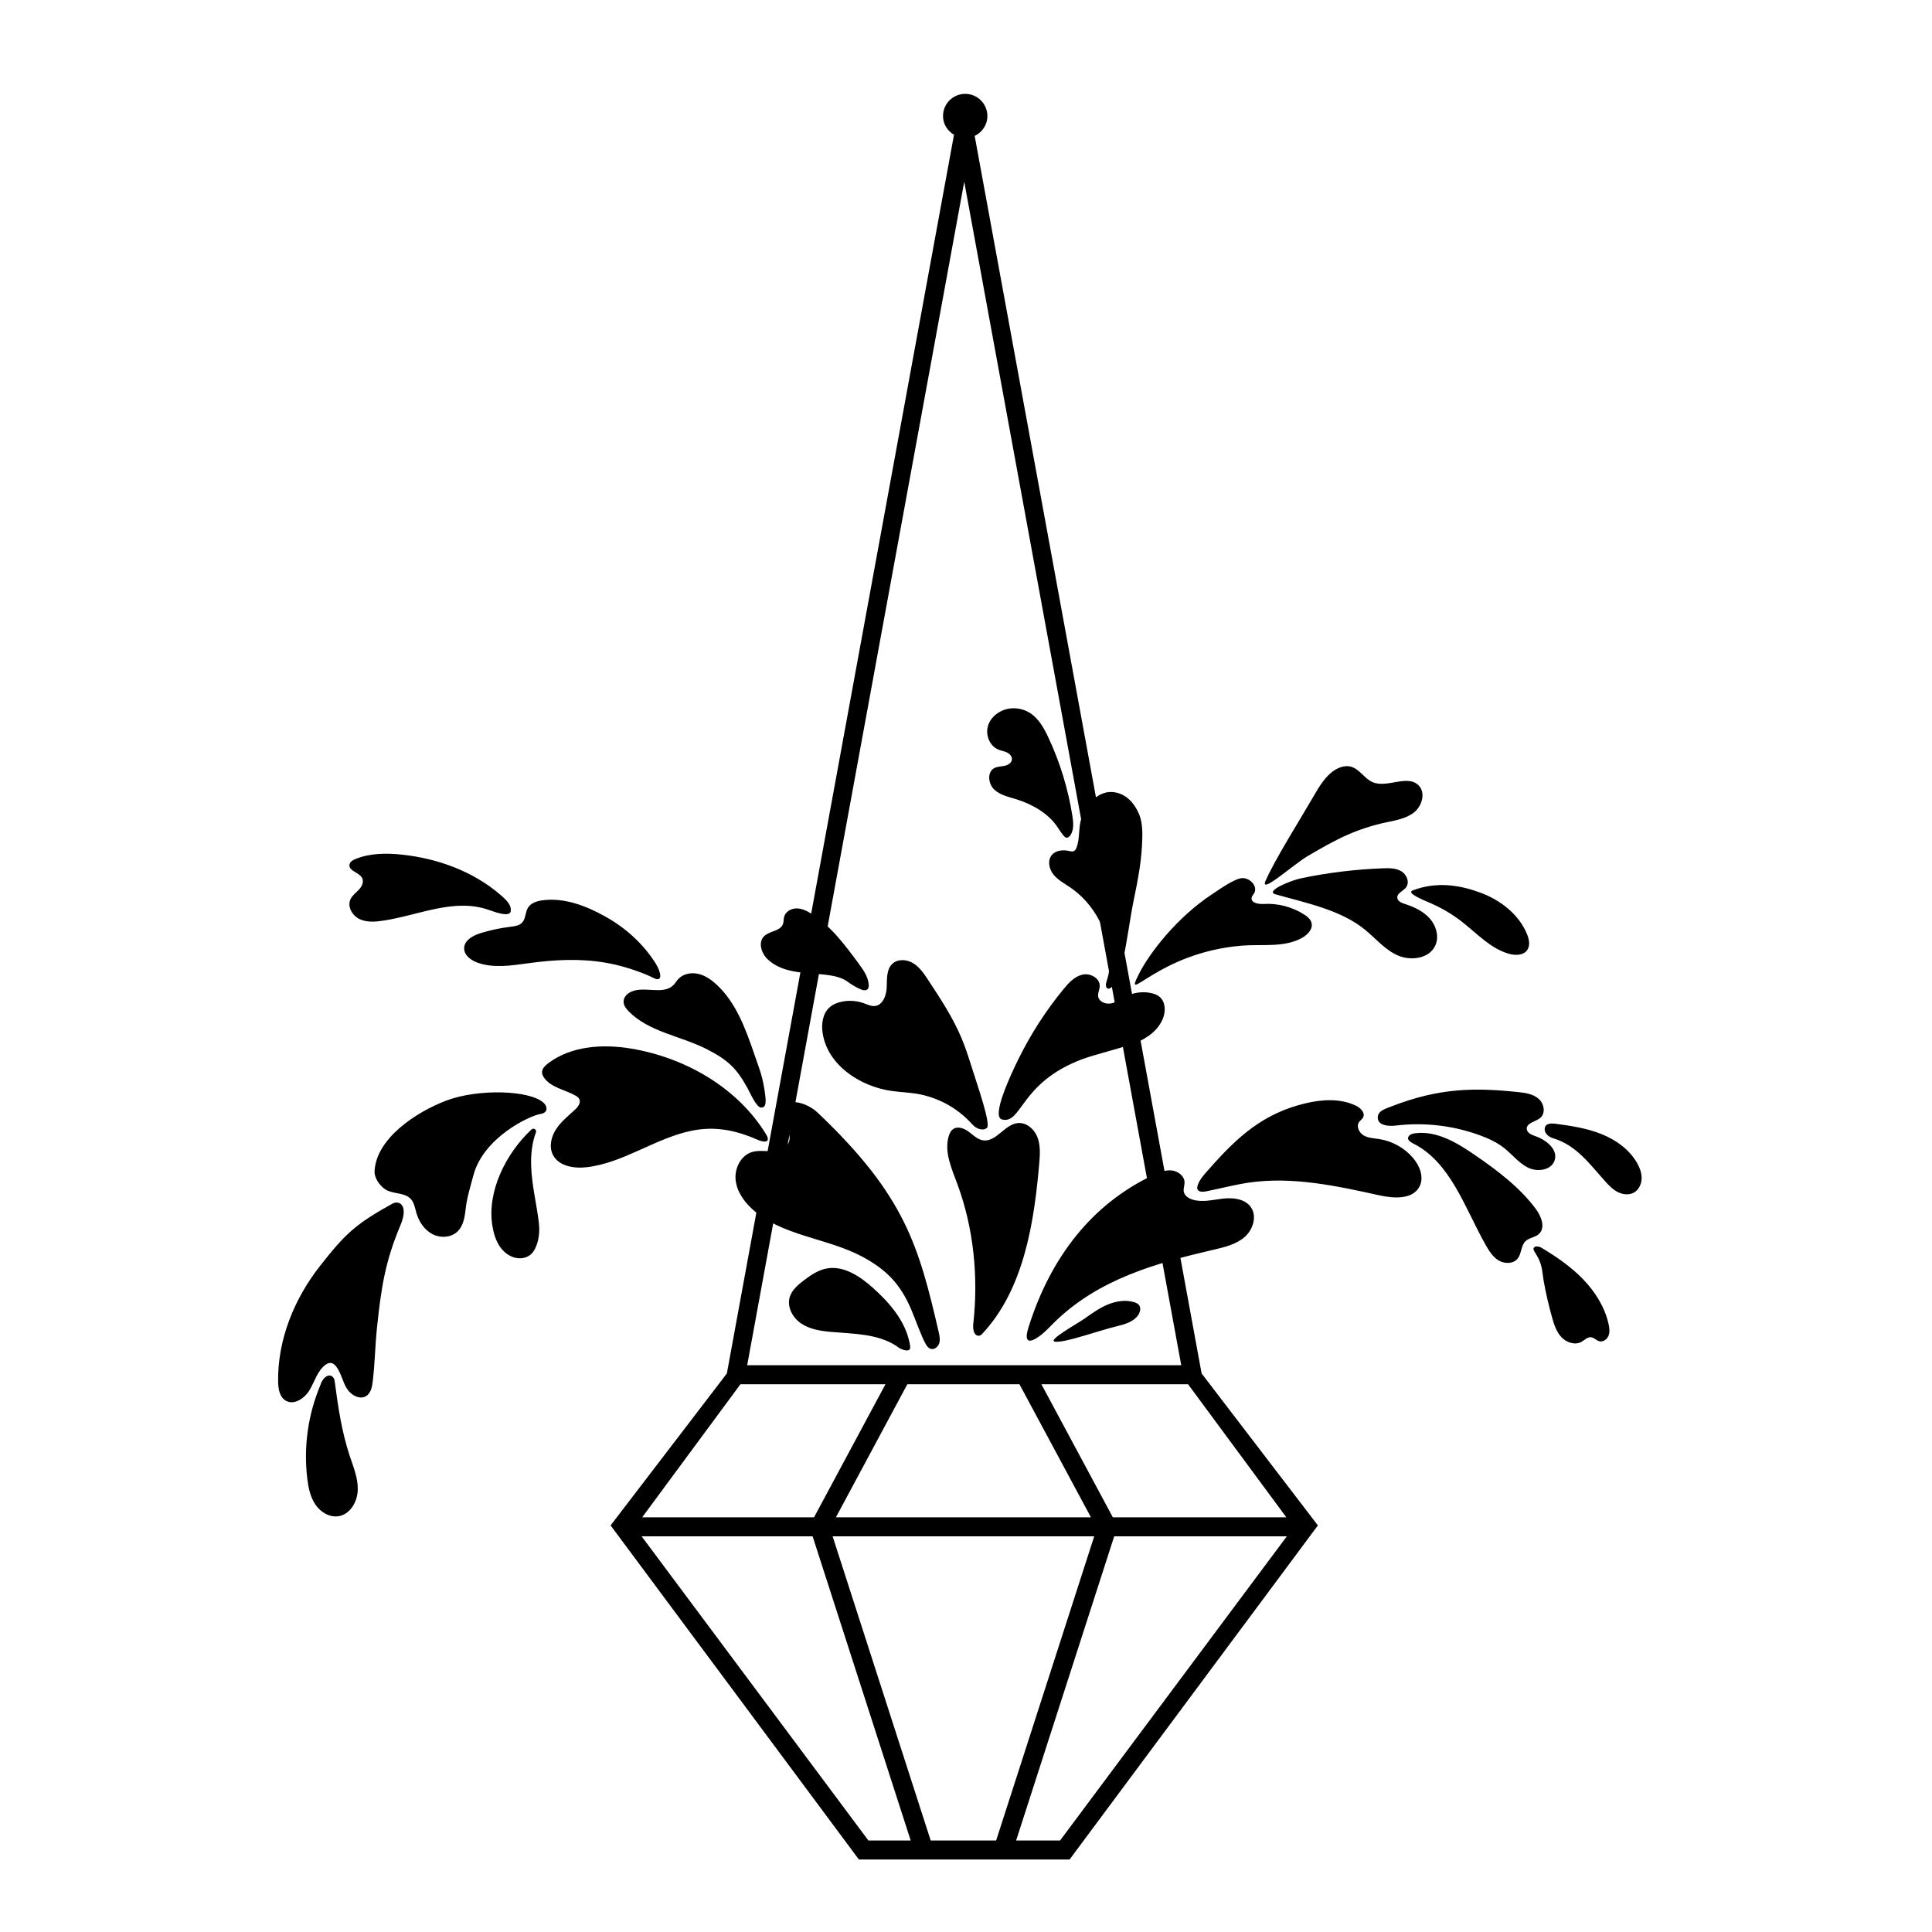 <?xml version="1.0" encoding="UTF-8"?>
<!-- Uploaded to: SVG Repo, www.svgrepo.com, Generator: SVG Repo Mixer Tools -->
<svg fill="#000000" width="800px" height="800px" version="1.1" viewBox="144 144 512 512" xmlns="http://www.w3.org/2000/svg">
 <g>
  <path d="m404.23 497.56c-0.961 1.023-2.641 0.316-2.289-2.856 1.355-12.312 0.105-25.074-4.152-36.707-1.516-4.141-3.582-8.508-2.414-12.762 0.215-0.781 0.57-1.57 1.238-2.023 1.23-0.832 2.918-0.18 4.109 0.707 1.188 0.887 2.301 2.039 3.773 2.277 3.465 0.551 5.699-4.188 9.191-4.566 2.246-0.246 4.328 1.508 5.188 3.598 0.855 2.09 0.754 4.434 0.57 6.688-1.359 16.121-4.113 33.848-15.215 45.645zm1.305-54.641c1.164-0.941-2.594-11.523-4.359-17.156-0.715-2.297-1.484-4.578-2.422-6.793-2.297-5.426-5.562-10.379-8.805-15.297-1.094-1.652-2.238-3.359-3.918-4.398-1.684-1.039-4.074-1.223-5.527 0.125-1.598 1.48-1.438 3.984-1.508 6.16s-1.008 4.84-3.18 5.043c-0.977 0.09-1.898-0.379-2.82-0.711-1.832-0.672-3.856-0.832-5.769-0.465-1.281 0.242-2.543 0.742-3.492 1.633-1.727 1.633-2.082 4.289-1.738 6.641 1.234 8.496 9.875 14.238 18.375 15.426 2.902 0.402 5.875 0.418 8.699 1.176 5.082 1.359 9.176 3.883 12.711 7.777 0.945 1.043 2.668 1.719 3.754 0.84zm-33.551-36.785c0.641 0.289 1.484 0.492 1.961-0.023 0.277-0.301 0.309-0.75 0.277-1.16-0.145-2.117-1.449-3.945-2.707-5.652-3.586-4.867-7.289-9.848-12.391-13.098-1.211-0.77-2.555-1.457-3.988-1.465-1.438-0.016-2.961 0.828-3.332 2.215-0.168 0.629-0.086 1.309-0.309 1.926-0.699 1.93-3.594 1.797-5.031 3.258-1.617 1.637-0.68 4.527 0.996 6.106 5.965 5.586 16.102 2.312 21.098 5.879 1.062 0.789 2.211 1.469 3.426 2.016zm58.672 18.613c3.215-1.219 10.953-3.094 14.156-4.332 3.211-1.234 6.246-3.457 7.441-6.68 0.691-1.863 0.59-4.219-0.906-5.527-0.699-0.609-1.617-0.918-2.527-1.09-2.141-0.395-4.41-0.074-6.363 0.891-1.316 0.648-2.519 1.594-3.949 1.895-1.438 0.301-3.25-0.379-3.481-1.824-0.145-0.918 0.379-1.809 0.414-2.734 0.086-2.121-2.516-3.531-4.586-3.059-2.07 0.473-3.617 2.156-4.969 3.793-4.68 5.684-8.699 11.91-11.957 18.516-2.062 4.18-7.289 15.316-4.41 16.066 5.297 1.383 4.734-9.688 21.137-15.914zm42.422-30.141c5.422-0.441 11.246 0.586 15.996-2.074 1.465-0.82 2.906-2.328 2.5-3.953-0.246-0.988-1.113-1.688-1.977-2.238-3.168-2.023-6.992-3.012-10.746-2.781-1.379 0.086-3.414-0.309-3.152-1.668 0.086-0.453 0.441-0.797 0.672-1.195 1.008-1.77-1.043-4.016-3.078-3.996s-6.363 3.148-8.062 4.266c-9.375 6.176-16.668 15.645-19.477 21.289-4.269 8.562 5.141-5.832 27.324-7.648zm17.457-23.727c3.414-2 6.848-4 10.469-5.602 3.238-1.43 6.625-2.535 10.086-3.285 2.672-0.578 5.508-1.008 7.648-2.699 2.141-1.691 3.133-5.211 1.215-7.152-2.969-3.012-8.359 0.82-12.234-0.875-2.109-0.922-3.344-3.352-5.547-4.039-1.898-0.594-3.977 0.316-5.488 1.617-1.949 1.672-3.281 3.945-4.57 6.168-4 6.891-10.152 16.594-12.711 22.375-1.73 3.926 7.426-4.34 11.133-6.508zm15.172 19.477c2.902 2.363 5.356 5.402 8.793 6.871 3.438 1.473 8.203 0.816 9.824-2.555 1.125-2.344 0.328-5.273-1.391-7.231-1.715-1.953-4.176-3.09-6.648-3.891-0.852-0.277-1.867-0.695-1.98-1.582-0.156-1.238 1.512-1.789 2.293-2.766 1.043-1.305 0.242-3.394-1.18-4.277-1.422-0.875-3.199-0.875-4.871-0.816-7.289 0.266-14.555 1.148-21.695 2.637-2.906 0.605-9.691 3.438-6.84 4.254 8.004 2.285 17.219 4.082 23.695 9.355zm12.68-10.391c-1.828 0.695 2.856 2.57 4.648 3.344 3.004 1.293 5.84 2.973 8.418 4.984 3.996 3.109 7.578 7.109 12.449 8.473 1.684 0.473 3.809 0.453 4.816-0.973 0.855-1.211 0.52-2.875-0.047-4.246-2.172-5.281-7.094-9.07-12.461-11.023-5.356-1.957-11.422-2.984-17.824-0.559zm-98.457 117.79c1.039-0.805 2.508-2.367 3.449-3.289 11.719-11.508 27.016-15.742 42.285-19.289 2.898-0.676 5.93-1.395 8.176-3.352 2.246-1.953 3.359-5.551 1.621-7.965-1.578-2.18-4.695-2.519-7.371-2.215-2.676 0.309-5.426 1.043-8.004 0.281-1.074-0.316-2.172-1.023-2.371-2.121-0.152-0.805 0.215-1.617 0.207-2.438-0.02-1.703-1.719-3.012-3.41-3.188-1.699-0.172-3.356 0.504-4.898 1.23-16.262 7.668-27.242 21.82-33.055 40.375-1.672 5.297 1.531 3.398 3.371 1.969zm41.465-39.605c-0.102 0.312-0.18 0.656-0.074 0.961 0.258 0.785 1.355 0.789 2.168 0.637 3.871-0.762 7.688-1.793 11.594-2.359 11.461-1.641 23.07 0.863 34.375 3.367 3.844 0.852 8.871 1.203 10.711-2.281 1.281-2.434 0.105-5.481-1.672-7.578-2.266-2.672-5.512-4.488-8.969-5.031-1.402-0.223-2.887-0.25-4.117-0.957-1.234-0.699-2.051-2.41-1.234-3.566 0.312-0.441 0.816-0.742 1.062-1.223 0.621-1.199-0.664-2.5-1.879-3.09-4.098-1.98-8.938-1.703-13.367-0.648-11.094 2.629-17.926 8.727-25.453 17.289-1.227 1.391-2.586 2.711-3.144 4.481zm47.734-17.758c0.207 1.918 2.891 2.121 4.805 1.891 7.465-0.906 15.145-0.016 22.215 2.57 2.281 0.836 4.523 1.859 6.434 3.359 2.18 1.715 3.918 4.039 6.414 5.25 2.492 1.215 6.227 0.637 7.019-2.019 0.863-2.887-2.277-5.367-5.125-6.348-0.992-0.344-2.195-0.848-2.281-1.895-0.133-1.648 2.352-1.895 3.606-2.973 1.441-1.238 0.984-3.742-0.434-5.008-1.414-1.258-3.414-1.594-5.305-1.789-11.551-1.219-20.863-1.18-33.547 3.707-1.836 0.703-4.012 1.301-3.801 3.254zm46.566 5.293c6.074 1.848 9.5 6.715 13.754 11.438 0.977 1.082 2.019 2.152 3.324 2.805 1.305 0.656 2.926 0.832 4.207 0.133 1.289-0.711 2.016-2.207 2.066-3.68s-0.48-2.906-1.211-4.188c-2.047-3.586-5.602-6.121-9.438-7.656-3.828-1.535-7.957-2.172-12.047-2.711-0.891-0.117-1.906-0.203-2.594 0.379-0.688 0.578-0.727 2.676 1.938 3.481zm-37.195 1.344c9.91 4.953 13.703 17.105 19.141 26.758 0.906 1.613 1.914 3.269 3.492 4.231s3.898 0.969 5.055-0.48c1.059-1.324 0.855-3.402 2.066-4.586 0.973-0.953 2.555-1.012 3.562-1.926 1.84-1.656 0.645-4.711-0.84-6.691-4.293-5.734-10.117-10.113-16.012-14.176-4.742-3.269-10.121-6.531-15.844-5.848-0.742 0.09-1.57 0.316-1.898 0.984-0.336 0.672 0.375 1.289 1.277 1.734zm32.523 29.273c1.812 2.852 1.602 4.59 2.125 7.481 0.574 3.16 1.301 6.289 2.172 9.375 0.527 1.875 1.152 3.809 2.492 5.223 1.34 1.414 3.586 2.168 5.289 1.223 0.836-0.465 1.578-1.309 2.527-1.219 0.832 0.082 1.43 0.871 2.242 1.066 1.008 0.246 2.047-0.535 2.418-1.5 0.371-0.969 0.23-2.051 0.004-3.062-0.996-4.492-3.547-8.543-6.742-11.859-3.195-3.316-7.031-5.949-10.977-8.324-0.75-0.453-2.082-0.645-2.18 0.227-0.039 0.316 0.461 1.109 0.629 1.371zm-161.7 23.871c0.297 0.508 0.648 1.031 1.199 1.25 0.945 0.371 2.031-0.402 2.359-1.367 0.328-0.961 0.117-2.016-0.109-3.008-5.32-23.008-9.004-36.254-32.023-58.121-2.828-2.684-6.586-3.289-7.945-2.606-1.641 0.832-2 3.43-1.16 5.066 0.836 1.637 2.035 3.406 1.457 5.152-0.57 1.715-2.613 2.453-4.422 2.523-1.809 0.07-3.668-0.281-5.394 0.246-2.922 0.891-4.621 4.227-4.348 7.273 0.273 3.043 2.137 5.75 4.387 7.809 7.871 7.211 19.766 7.609 29.18 12.637 6.387 3.414 10.078 7.254 12.941 13.91 1.047 2.434 2.719 7.242 3.879 9.234zm-42.207-55.398c-7.531-12.5-21.527-20.516-35.926-22.898-7.551-1.25-15.887-0.691-21.973 3.949-0.797 0.609-1.613 1.422-1.566 2.422 0.02 0.488 0.25 0.945 0.535 1.352 1.855 2.648 5.508 3.144 8.312 4.742 0.398 0.227 0.801 0.5 1.008 0.906 0.508 0.992-0.352 2.121-1.176 2.875-1.758 1.617-3.664 3.133-4.969 5.133-1.305 2-1.914 4.656-0.836 6.785 1.516 2.996 5.516 3.664 8.852 3.293 9.883-1.094 18.344-7.785 28.098-9.715 5.949-1.176 11.359-0.145 16.918 2.281 3.445 1.484 3.414 0.012 2.723-1.125zm-1.414-7.258c1.25 0.047 1.367-1.25 1.055-3.57-0.609-4.57-1.309-6.086-2.812-10.445-2.316-6.734-4.828-13.766-10.062-18.594-1.402-1.289-3.023-2.418-4.875-2.836-1.855-0.418-3.981-0.004-5.266 1.395-0.457 0.5-0.797 1.098-1.27 1.578-2.848 2.887-8.191-0.07-11.668 2.019-0.828 0.492-1.512 1.336-1.547 2.293-0.039 1.039 0.656 1.949 1.387 2.691 5.316 5.379 13.504 6.445 20.277 9.805 6.156 3.059 8.305 5.379 11.105 10.367 0.734 1.312 2.391 5.254 3.676 5.297zm-98.906 22.047c2.012 0.852 4.594 0.574 6.07 2.18 0.902 0.984 1.102 2.387 1.477 3.668 0.664 2.309 2.082 4.488 4.203 5.617s4.984 0.996 6.707-0.676c1.598-1.547 1.93-3.949 2.176-6.16 0.316-2.883 1.266-5.777 1.988-8.586 2.641-10.195 14.965-15.91 17.688-16.363 0.938-0.156 2.117-0.578 1.598-2.082-0.125-0.359-0.379-0.66-0.656-0.918-3.641-3.359-17.34-3.773-25.785-0.57-8.098 3.074-18.617 10.098-19 18.746-0.078 1.973 1.73 4.379 3.535 5.144zm39.227-15.461c0.266-0.727-0.605-1.309-1.168-0.785-6.852 6.394-11.812 16.5-10.383 25.426 0.312 1.941 0.848 3.883 1.934 5.523 1.094 1.637 2.805 2.934 4.762 3.16 1.195 0.141 2.465-0.145 3.394-0.91 0.973-0.797 1.516-2.031 1.855-3.188 0.504-1.723 0.59-3.543 0.379-5.332-0.594-4.984-1.859-9.91-2.031-14.934-0.113-3.031 0.207-6.141 1.258-8.961zm-38.109 18.918c-9.645 5.371-12.324 7.82-19.133 16.504-6.812 8.68-11.215 19.492-11.078 30.527 0.023 1.914 0.352 4.125 1.988 5.113 2.223 1.344 5.062-0.594 6.379-2.828 1.316-2.238 2.023-4.953 4.066-6.559 0.43-0.336 0.945-0.625 1.492-0.586 0.676 0.051 1.211 0.574 1.602 1.125 1.199 1.691 1.578 3.844 2.656 5.613 1.078 1.77 3.457 3.144 5.195 2.012 1.188-0.777 1.516-2.348 1.688-3.758 0.574-4.625 0.625-9.297 1.098-13.93 1.117-10.953 2.238-18.031 6.242-27.512 2.254-5.34-0.27-6.797-2.195-5.723zm-19.031 48.105c-3.273 7.777-4.473 16.418-3.441 24.797 0.297 2.402 0.801 4.863 2.176 6.856 1.371 1.996 3.789 3.43 6.176 3.019 3.047-0.527 4.926-3.848 5.019-6.941 0.09-3.094-1.137-6.047-2.117-8.977-2.117-6.367-3.113-13.047-3.981-19.699-0.055-0.43-0.156-0.863-0.441-1.18-1.086-1.242-2.836 0.094-3.391 2.125zm88.945-111.69c-3.305-5.305-8.051-9.566-13.512-12.602-5.062-2.812-10.793-5.008-16.535-4.246-1.48 0.195-3.078 0.691-3.859 1.965-0.742 1.211-0.574 2.887-1.535 3.93-0.777 0.836-2.016 0.988-3.148 1.125-2.621 0.324-5.215 0.871-7.742 1.637-2.074 0.629-4.484 1.906-4.492 4.074-0.012 1.844 1.793 3.168 3.531 3.793 4.238 1.516 8.902 0.781 13.359 0.172 7.09-0.969 13.836-1.352 20.883-0.109 5.473 0.961 10.742 3.117 12.27 3.926 2.922 1.543 1.973-1.742 0.781-3.664zm-38.453-14.184c0.102-1.637-1.523-3.047-2.766-4.121-7.188-6.191-16.512-9.598-25.941-10.629-4.18-0.457-8.543-0.449-12.445 1.137-0.707 0.289-1.473 0.727-1.605 1.477-0.309 1.707 2.606 2.047 3.367 3.602 0.5 1.02-0.105 2.242-0.883 3.066-0.777 0.828-1.754 1.512-2.227 2.539-0.891 1.93 0.473 4.309 2.387 5.231 1.914 0.922 4.16 0.75 6.262 0.434 9.445-1.426 18.59-5.961 27.664-2.969 1.477 0.484 6.199 2.41 6.188 0.234zm157.7 19.98c0.449 2.144 3.133-0.297 4.246-5.375 1.598-7.305 2.031-12.117 3.254-17.941 0.961-4.574 1.812-9.148 2.062-13.816 0.141-2.676 0.277-5.809-0.746-8.289s-3.234-5.644-7.106-5.918c-4.039-0.293-7.543 3.863-8.434 7.812-0.516 2.277-0.23 4.727-1.055 6.914-0.133 0.344-0.301 0.695-0.621 0.883-0.422 0.242-0.945 0.109-1.426 0.004-1.598-0.348-3.492-0.16-4.523 1.098-1.18 1.438-0.727 3.672 0.43 5.129 1.152 1.449 2.848 2.352 4.383 3.391 7.879 5.34 11.598 15.059 10.262 22.945-0.191 1.117-0.859 2.531-0.727 3.164zm-10.594-39.27c0.5 0.152 0.984-0.273 1.254-0.715 0.906-1.477 0.727-3.356 0.453-5.066-1.133-7.176-3.285-14.184-6.367-20.758-1.164-2.481-2.559-5.008-4.871-6.481-1.691-1.078-3.797-1.48-5.769-1.113-2.434 0.453-4.68 2.207-5.371 4.586-0.691 2.379 0.453 5.254 2.742 6.219 0.746 0.312 1.566 0.422 2.297 0.777 0.73 0.348 1.391 1.055 1.32 1.859-0.086 0.934-1.074 1.508-1.988 1.691-0.918 0.188-1.906 0.16-2.719 0.613-1.918 1.074-1.578 4.16 0.023 5.668 1.602 1.508 3.894 1.949 5.992 2.613 4.137 1.316 8.387 3.715 10.77 7.34 1.43 2.176 1.891 2.66 2.234 2.766zm-41.312 135.45c0.137-0.363-0.035-1.109-0.109-1.484-1.148-5.856-5.285-10.664-9.734-14.641-3.445-3.078-7.805-6-12.34-5.106-2.254 0.441-4.207 1.793-6.031 3.184-1.535 1.176-3.102 2.516-3.664 4.363-0.789 2.613 0.77 5.496 3.039 7.019 2.266 1.523 5.078 1.965 7.801 2.211 6.051 0.543 12.555 0.438 17.582 3.844 0.816 0.75 3.066 1.645 3.457 0.609zm54.793-5.938c2.106-0.508 4.383-1.152 5.637-2.918 0.574-0.805 0.848-1.984 0.215-2.746-0.316-0.383-0.801-0.586-1.281-0.73-2.266-0.672-4.746-0.277-6.938 0.625-2.188 0.906-4.137 2.289-6.066 3.664-2.066 1.473-10.438 6.027-7.793 6.203 2.891 0.199 10.891-2.805 16.227-4.098z"/>
  <path d="m462.44 507.98-60.141-327.96c1.977-0.945 3.367-2.926 3.367-5.266 0-3.246-2.629-5.879-5.879-5.879-3.246 0-5.879 2.629-5.879 5.879 0 2.141 1.203 3.934 2.91 4.957l-60.191 328.27-30.812 40.27 65.801 88.539h55.832l65.805-88.539zm22.449 38.121h-45.977l-18.934-35.266h38.867zm-51.781 0h-67.586l18.938-35.266h29.703zm-33.574-353.94 57.508 313.64h-115.03zm-59.312 318.68h38.438l-18.934 35.266h-45.543zm33.914 120.91-60.098-80.609h45.312l25.992 80.609zm28.801 0h-12.293l-25.992-80.609h69.328l-25.992 80.609zm21.996 0h-11.648l25.992-80.609h45.746z"/>
 </g>
</svg>